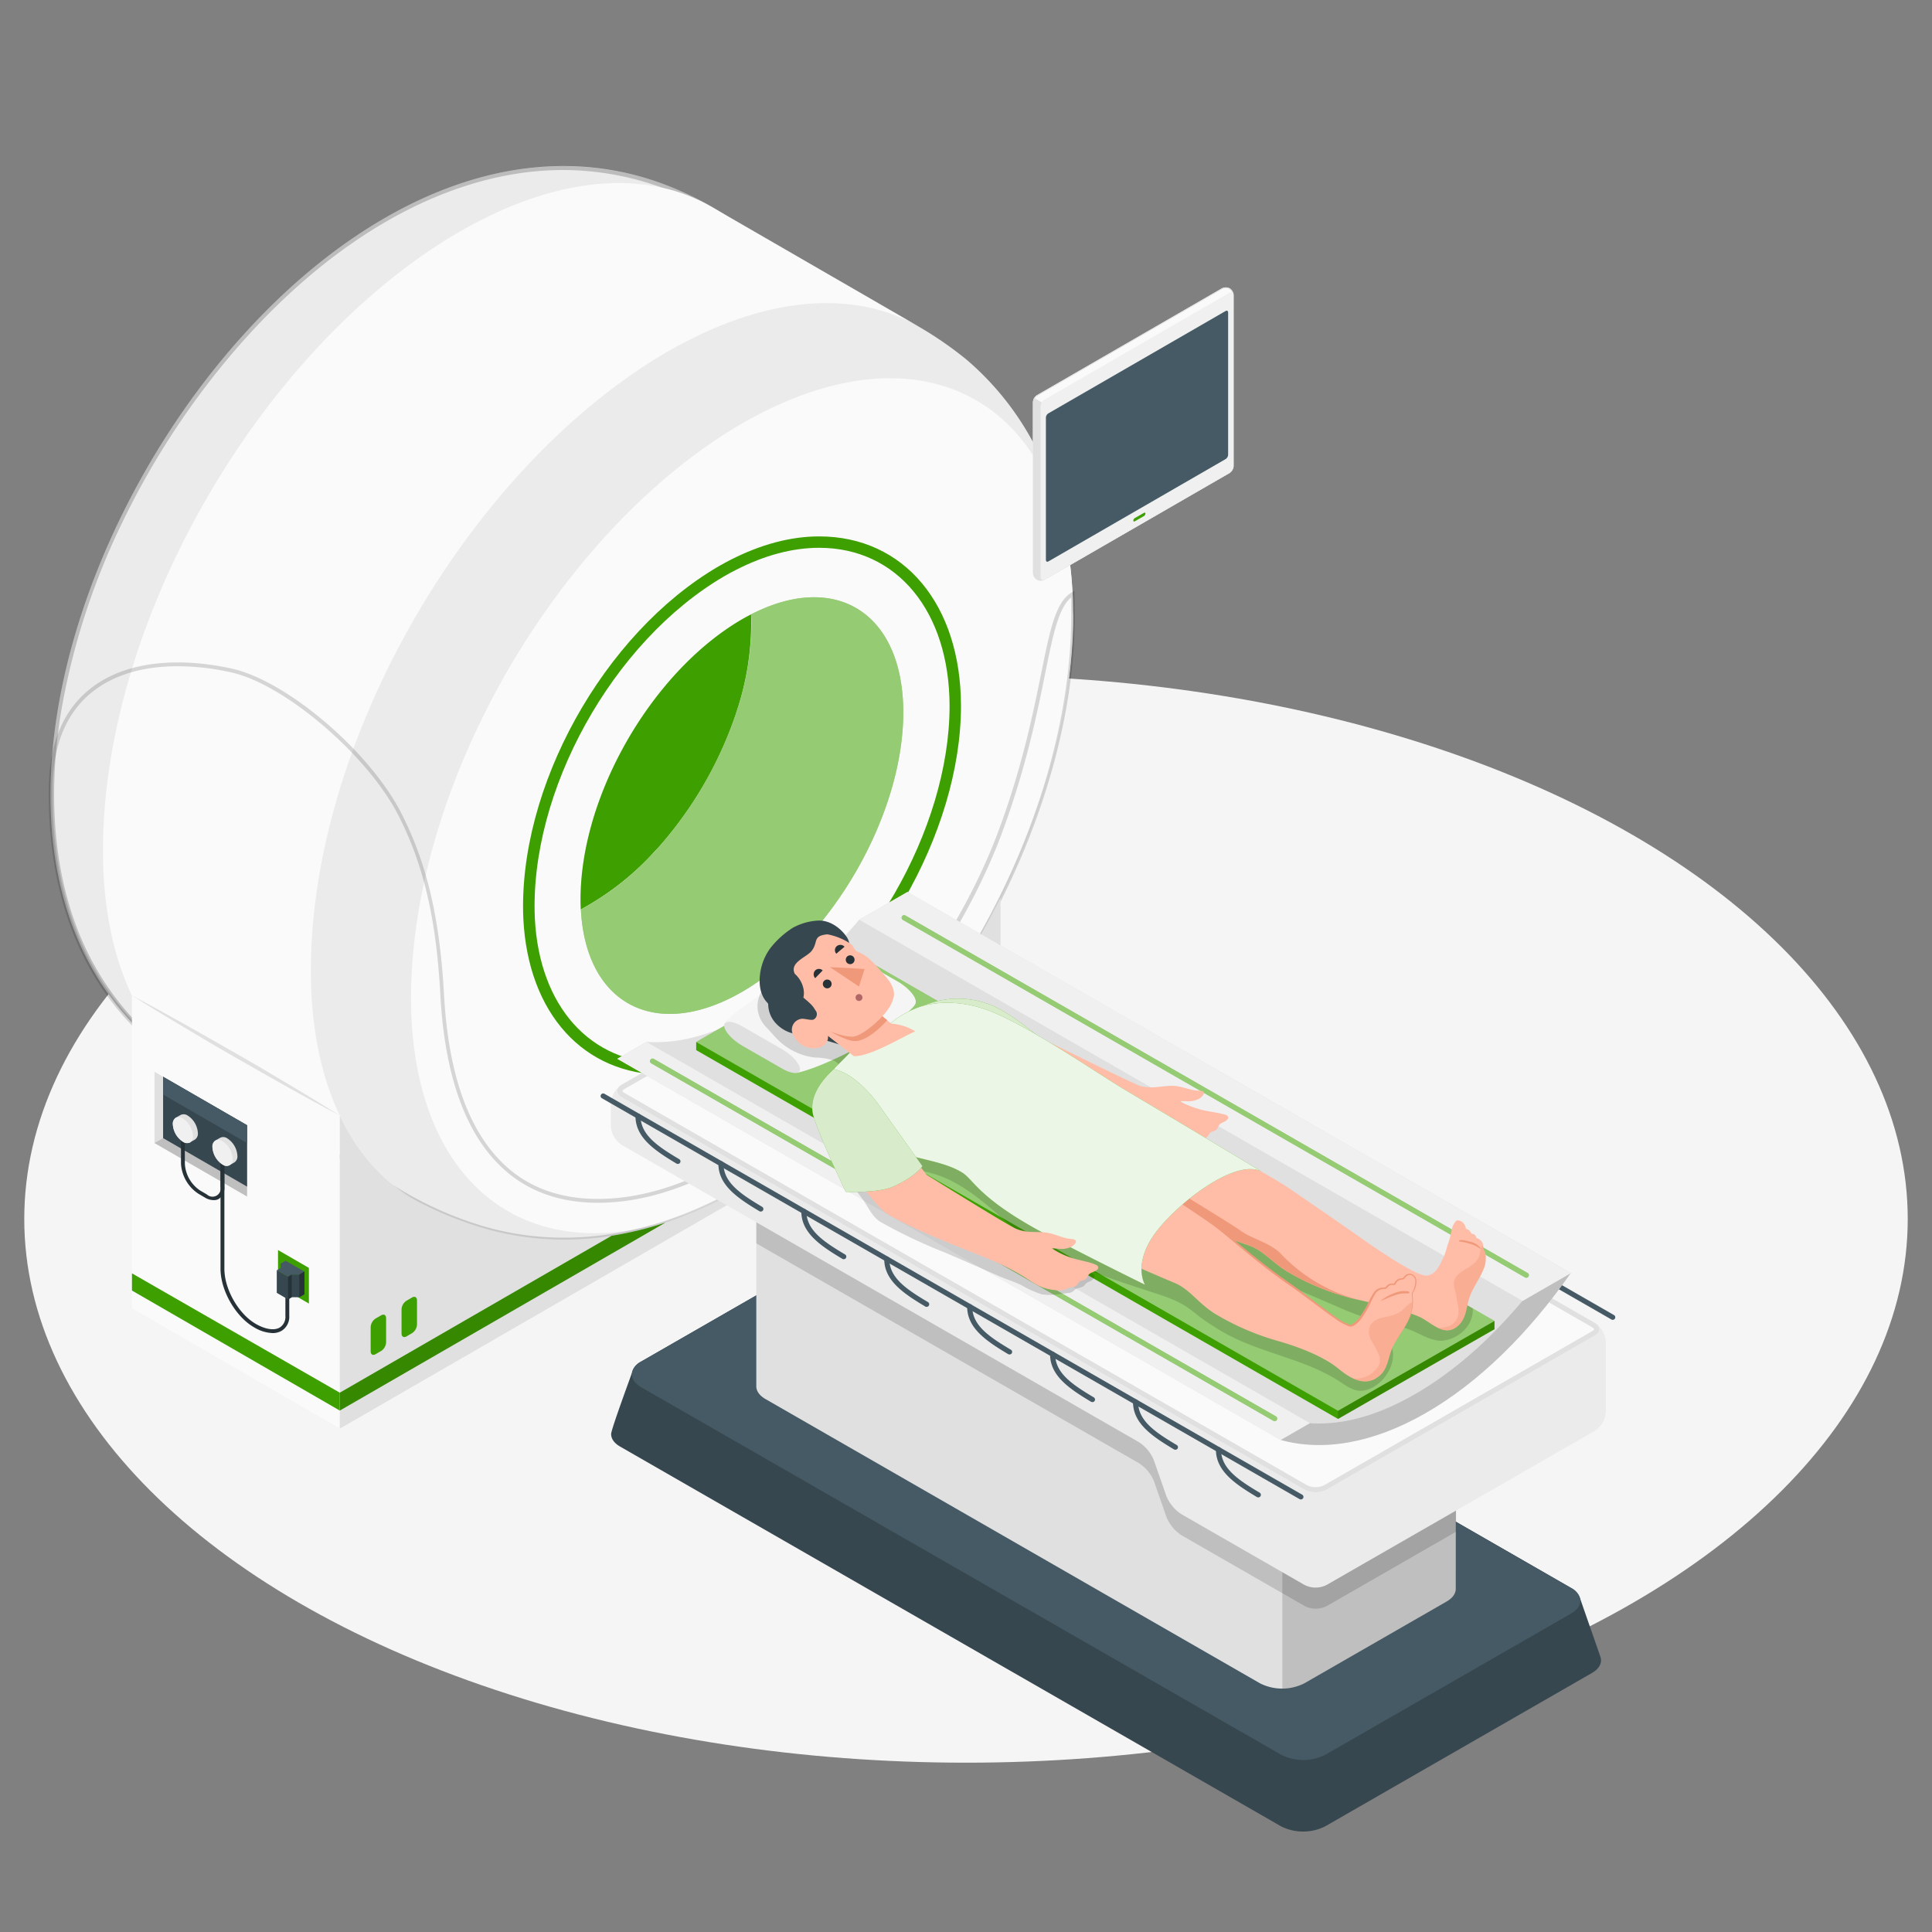 <svg xmlns="http://www.w3.org/2000/svg" viewBox="0 0 500 500"><rect x="0" y="0" width="500" height="500" fill="#808080" stroke="none"/><g id="freepik--Floor--inject-2"><ellipse id="freepik--floor--inject-2" cx="250" cy="315.47" rx="243.72" ry="140.71" style="fill:#f5f5f5"></ellipse></g><g id="freepik--ct-scan--inject-2"><path d="M68.88,286c98.88,32.91,207.25-155.63,127.8-223.87a95.78,95.78,0,0,0-12.55-8.67C71.92-11-66,241.13,68.88,286Z" style="fill:#ebebeb"></path><g style="opacity:0.2"><path d="M145.77,44a75.17,75.17,0,0,1,37.86,10.37A93.79,93.79,0,0,1,196,62.91c15.15,13,24.05,30.83,26.48,53,2.19,20-1.17,42.72-9.71,65.76-10.54,28.45-28,55-49.1,74.7-22.79,21.27-47.43,32.51-71.27,32.51a73.43,73.43,0,0,1-23.23-3.76c-22.23-7.4-38-20.76-47-39.69-7.93-16.81-10.14-37.92-6.39-61.06a183.19,183.19,0,0,1,16.38-50.2A205.21,205.21,0,0,1,62.24,89c25.61-29,55.27-45,83.53-45m0-1C44.37,43-50.89,246.17,68.88,286a74,74,0,0,0,23.55,3.82c91.3,0,177.42-164.85,104.25-227.69a95.78,95.78,0,0,0-12.55-8.67A76,76,0,0,0,145.77,43Z"></path></g><path d="M122.41,317c98.87,32.9,207.25-155.63,127.8-223.87a95.2,95.2,0,0,0-12.56-8.67C125.45,19.91-12.51,272.09,122.41,317Zm72-158c1.2,28.56-18.75,63.11-44.08,76.36-1.24-27.68,17.88-61.19,41.68-75.06C192.81,159.81,193.62,159.38,194.41,159Z" style="fill:#ebebeb"></path><path d="M277.66,157c0-.5,0-1,0-1.51s0-1.17-.07-1.75c-2.36-48.93-37.16-69.11-80.63-46.8-1.63.84-3.29,1.71-4.93,2.66-48.86,28.46-88.08,97.23-85.53,154,2.41,48,36.25,68.17,78.82,47.44,1.24-.61,2.5-1.24,3.76-1.93,1-.52,2-1.07,2.95-1.64s1.95-1.14,2.91-1.75,2-1.23,3-1.88c.47-.29.92-.6,1.37-.9,43.19-29.13,77.28-90,78.42-141.3v0c0-.85,0-1.69,0-2.54v0C277.68,158.33,277.67,157.64,277.66,157ZM192,160.27c.8-.46,1.6-.89,2.4-1.3A72.24,72.24,0,0,1,191,183c-.12.36-.23.73-.35,1.1s-.19.6-.29.89a98.5,98.5,0,0,1-19.54,33.84c-.3.34-.6.69-.92,1-.47.52-.94,1-1.42,1.53a72.19,72.19,0,0,1-18.18,14C149.09,207.65,168.2,174.14,192,160.27Z" style="fill:#fafafa"></path><path d="M191,183c-.12.36-.23.73-.35,1.1s-.19.6-.29.89a101,101,0,0,1-19.54,33.84c-.31.34-.61.69-.92,1-.47.52-.94,1-1.42,1.53a72.19,72.19,0,0,1-18.18,14c-1.24-27.68,17.87-61.19,41.68-75.06.8-.46,1.6-.89,2.4-1.3A72.24,72.24,0,0,1,191,183Z" style="fill:#3EA000"></path><path d="M233.77,184.38c0,26.63-18.71,59-41.76,72.33-22.26,12.83-40.44,3.22-41.68-21.38.81-.4,1.62-.83,2.42-1.29a71.63,71.63,0,0,0,15.76-12.66c.48-.51,1-1,1.42-1.53.31-.33.61-.68.92-1A101,101,0,0,0,190.39,185c.1-.29.19-.6.29-.89s.24-.74.35-1.1a72.31,72.31,0,0,0,3.48-21.28c0-.93,0-1.84-.1-2.75C216.35,147.72,233.76,158.67,233.77,184.38Z" style="fill:#3EA000"></path><path d="M233.77,184.38c0,26.63-18.71,59-41.76,72.33-22.26,12.83-40.44,3.22-41.68-21.38.81-.4,1.62-.83,2.42-1.29a71.63,71.63,0,0,0,15.76-12.66c.48-.51,1-1,1.42-1.53.31-.33.61-.68.92-1A101,101,0,0,0,190.39,185c.1-.29.19-.6.29-.89s.24-.74.35-1.1a72.31,72.31,0,0,0,3.48-21.28c0-.93,0-1.84-.1-2.75C216.35,147.72,233.76,158.67,233.77,184.38Z" style="fill:#fff;opacity:0.45"></path><path d="M172.07,278.15h0c-21,0-35.39-15.84-36.63-40.35C133.93,204,156.13,163.94,186,146.55c1.07-.62,2.07-1.14,3.07-1.67,7.86-4,15.57-6.06,22.93-6.06,21.94,0,36.69,17.63,36.7,43.88,0,32.8-22.26,71.34-50.65,87.75C189.15,275.56,180.42,278.15,172.07,278.15ZM212,141.77c-6.89,0-14.15,1.93-21.57,5.74-1,.5-1.93,1-2.94,1.59-29,16.89-50.54,55.79-49.07,88.56,1.15,22.8,14.37,37.53,33.68,37.54,7.83,0,16.06-2.46,24.47-7.31,27.56-15.92,49.17-53.34,49.18-85.19C245.71,158.22,232.15,141.77,212,141.77Z" style="fill:#3EA000"></path><path d="M124.19,57.11c-1.76.91-3.54,1.85-5.3,2.87C66.27,90.63,24,164.67,26.78,225.83,28.09,252,38.05,270.42,53.5,279.42c6.79,3.94,47.1,27.17,53.79,31.06-15.45-9-25.41-27.46-26.72-53.59-2.74-61.15,39.5-135.19,92.1-165.84,1.77-1,3.55-2,5.31-2.87,23.23-11.92,44.18-12.57,59.67-3.75-7.26-4.21-46.84-27.05-53.46-30.88C168.66,44.53,147.6,45.1,124.19,57.11Z" style="fill:#fafafa"></path><g style="opacity:0.15"><path d="M145.88,321.25a74.5,74.5,0,0,1-23.62-3.8,92.35,92.35,0,0,1-20.34-9.51L84.29,297.77c-12.8-7.39-27.46-15.85-31-17.93l-.11-.07c-34.37-18.75-41-51.89-40.54-76.41.23-11.29,3.88-19.77,10.83-25.2,12-9.39,29.62-6.69,36.63-5.1,14.38,3.27,35.67,21.49,43.82,37.51,6.6,13,9.88,27,11,46.91,1.16,21.34,6.81,36.47,16.78,45,7.28,6.2,16.9,8.73,28.58,7.5,38.89-4.08,82-52.09,97.91-94.37,6.31-16.78,9.17-31,11.26-41.3,2.26-11.2,3.75-18.61,7.94-21l.7-.4,0,.81c0,.58.05,1.16.07,1.75s0,1,0,1.5v.21l-.49.1h.49c.39,25.8-7.6,55.05-22.52,82.35s-35.21,50.09-57.38,64.58l-.38-.34.27.41c-1,.63-1.9,1.23-2.86,1.82l-.37-.35.26.42-.66.4-1.67,1-.6.36c-1.15.66-2.09,1.19-3,1.64s-1.63.87-2.44,1.28l-.26.13-1.07.54-.38.18C172,318,158.76,321.25,145.88,321.25ZM46,172.42c-7.21,0-15.44,1.43-21.95,6.52-6.7,5.24-10.22,13.46-10.45,24.44-.46,24.24,6.1,57,40,75.5l.12.07c3.64,2.12,18.3,10.58,31.1,18l17.65,10.19a92.1,92.1,0,0,0,20.14,9.42c19.57,6.51,41.05,4.52,62.12-5.76l.39-.19,1.06-.53.16-.08.32.39-.22-.44c.8-.4,1.61-.82,2.41-1.26s1.81-1,2.95-1.63l.57-.35,1.69-1,.63-.38.13-.08c.94-.58,1.88-1.18,2.82-1.79l.39.33-.27-.41c46.1-30.14,80.27-92.95,79.46-146.1V157c0-.5,0-1,0-1.45v-.08c0-.28,0-.56,0-.84-3.29,2.65-4.7,9.64-6.77,19.89s-5,24.59-11.29,41.45c-8.25,21.95-23.25,44.76-41.14,62.58-19.09,19-39.55,30.52-57.6,32.42-12,1.25-21.82-1.35-29.32-7.74-10.19-8.68-15.95-24.05-17.13-45.67-1.07-19.77-4.31-33.68-10.85-46.52-7.89-15.51-29.27-33.84-43.16-37A64.21,64.21,0,0,0,46,172.42Z"></path></g><polygon points="34.15 257.64 34.15 338.59 87.94 369.66 87.94 288.71 34.15 257.64" style="fill:#fafafa"></polygon><path d="M87.94,288.71c-4.59-2.42-9.12-4.92-13.64-7.44s-9-5.12-13.5-7.67-8.95-5.21-13.39-7.87l-6.66-4c-2.2-1.36-4.42-2.7-6.6-4.09,2.29,1.2,4.56,2.45,6.84,3.67l6.79,3.77c4.53,2.52,9,5.11,13.51,7.67s8.95,5.21,13.39,7.86S83.56,285.94,87.94,288.71Z" style="fill:#e0e0e0"></path><path d="M122.42,317a91.85,91.85,0,0,1-19.76-9.17l4.63,2.67c-8.78-5.19-15-12.65-19.35-21.77v81l171-98.71v-38.7C230.75,289,175.23,334.56,122.42,317Z" style="fill:#e0e0e0"></path><path d="M87.94,360.43v4.62l84.23-48.62a89.72,89.72,0,0,1-13.88,3.39Zm136.4-78.75a162.35,162.35,0,0,1-12.92,12.07l47.48-27.41v-4.62Z" style="fill:#3EA000"></path><path d="M87.94,360.43v4.62l84.23-48.62a89.72,89.72,0,0,1-13.88,3.39Zm136.4-78.75a162.35,162.35,0,0,1-12.92,12.07l47.48-27.41v-4.62Z" style="opacity:0.15"></path><polygon points="34.15 333.99 87.93 365.05 87.94 360.43 34.15 329.54 34.15 333.99" style="fill:#3EA000"></polygon><path d="M95.93,349.73v-6.28a2.84,2.84,0,0,1,1.27-2.22l1.45-.83c.7-.4,1.27-.07,1.27.74v6.28a2.82,2.82,0,0,1-1.28,2.21l-1.44.83C96.5,350.87,95.93,350.54,95.93,349.73Z" style="fill:#3EA000"></path><path d="M103.92,345.12v-6.28a2.79,2.79,0,0,1,1.28-2.21l1.44-.84c.7-.4,1.28-.07,1.28.74v6.28a2.83,2.83,0,0,1-1.28,2.21l-1.44.84C104.49,346.26,103.92,345.93,103.92,345.12Z" style="fill:#3EA000"></path><polygon points="39.98 277.37 63.95 291.21 63.95 309.67 39.98 295.82 39.98 277.37" style="fill:#e0e0e0"></polygon><polygon points="42.21 294.55 63.95 307.11 63.95 291.21 42.21 278.66 42.21 294.55" style="fill:#37474f"></polygon><polygon points="42.21 294.55 39.98 295.82 63.95 309.67 63.95 307.11 42.21 294.55" style="opacity:0.15"></polygon><polygon points="42.21 283.27 63.95 295.83 63.95 291.21 42.21 278.66 42.21 283.27" style="fill:#455a64"></polygon><polygon points="71.95 323.51 79.94 328.13 79.94 337.36 71.95 332.74 71.95 323.51" style="fill:#3EA000"></polygon><path d="M55.21,310.59a4.28,4.28,0,0,1-2.15-.65l-1.71-1a10,10,0,0,1-4.51-7.81v-8.69h1v8.69a8.88,8.88,0,0,0,4,7l1.71,1a2.12,2.12,0,0,0,3.52-2v-8.7h1v8.7a3.44,3.44,0,0,1-1.5,3.18A2.59,2.59,0,0,1,55.21,310.59Z" style="fill:#263238"></path><path d="M70.55,345a9.91,9.91,0,0,1-4.84-1.52c-4.76-2.75-8.64-9.52-8.64-15.11v-30h1v30c0,5.27,3.65,11.67,8.14,14.26,2.45,1.41,4.76,1.76,6.18.94a3.28,3.28,0,0,0,1.47-3.06v-7.4h1v7.4a4.25,4.25,0,0,1-2,3.91A4.52,4.52,0,0,1,70.55,345Z" style="fill:#263238"></path><polygon points="73.92 326.27 72.6 327.04 72.6 328.16 71.63 328.73 74.54 330.41 75.51 329.85 77.46 329.85 78.78 329.07 73.92 326.27" style="fill:#455a64"></polygon><polygon points="71.63 328.73 71.63 334.59 74.54 336.28 75.51 335.72 77.46 335.72 78.78 334.94 78.78 329.07 77.46 329.85 75.51 329.85 74.54 330.41 71.63 328.73" style="fill:#37474f"></polygon><polygon points="75.51 329.85 75.51 335.72 74.54 336.28 74.54 330.41 75.51 329.85" style="fill:#263238"></polygon><polygon points="77.46 329.85 78.78 329.07 78.78 334.94 77.46 335.72 77.46 329.85" style="fill:#263238"></polygon><path d="M55.72,295.17a1.84,1.84,0,0,0-.76,1.69,5.76,5.76,0,0,0,2.61,4.51,1.84,1.84,0,0,0,1.84.18l1.27-.73a1.85,1.85,0,0,0,.76-1.69,5.75,5.75,0,0,0-2.6-4.51,1.84,1.84,0,0,0-1.84-.18Z" style="fill:#e0e0e0"></path><path d="M57.57,301.37A5.76,5.76,0,0,1,55,296.86a1.84,1.84,0,0,1,.76-1.69,1.86,1.86,0,0,1,1.85.18,5.77,5.77,0,0,1,2.6,4.51,1.59,1.59,0,0,1-2.6,1.51Z" style="fill:#f0f0f0"></path><path d="M45.49,289.27a1.85,1.85,0,0,0-.76,1.69,5.77,5.77,0,0,0,2.6,4.51,1.84,1.84,0,0,0,1.85.18l1.27-.73a1.84,1.84,0,0,0,.76-1.69,5.76,5.76,0,0,0-2.61-4.51,1.84,1.84,0,0,0-1.84-.18Z" style="fill:#e0e0e0"></path><path d="M47.33,295.47a5.77,5.77,0,0,1-2.6-4.51,1.85,1.85,0,0,1,.76-1.69,1.83,1.83,0,0,1,1.84.19A5.76,5.76,0,0,1,49.94,294a1.82,1.82,0,0,1-.76,1.68A1.84,1.84,0,0,1,47.33,295.47Z" style="fill:#f0f0f0"></path><path d="M408.84,413.38a4.6,4.6,0,0,0-2.23-2.43L241,315.79a12.71,12.71,0,0,0-11.43,0l-63.67,36.59a4.34,4.34,0,0,0-2.31,2.74c0,.18-5.43,14.77-5.43,16s.79,2.38,2.37,3.28l171,98.25a12.73,12.73,0,0,0,11.44,0l69-39.67c2-1.14,2.72-2.71,2.22-4.17C413.9,427.89,409.31,414.84,408.84,413.38Z" style="fill:#37474f"></path><path d="M165.91,352.38l63.67-36.59a12.71,12.71,0,0,1,11.43,0L406.61,411c3.16,1.82,3.16,4.76,0,6.58L343,454.13a12.7,12.7,0,0,1-11.44,0L165.91,359C162.75,357.13,162.75,354.19,165.91,352.38Z" style="fill:#455a64"></path><path d="M376.79,361.19c0-1.19-.79-2.38-2.37-3.29l-128-73.58a12.73,12.73,0,0,0-11.44,0L198.1,305.5c-1.58.9-2.37,2.09-2.37,3.28v50c0,1.19.79,2.38,2.37,3.29l128,73.58a12.73,12.73,0,0,0,11.44,0l36.84-21.18c1.58-.9,2.37-2.09,2.37-3.28Z" style="fill:#e0e0e0"></path><path d="M374.42,357.9l-42.55-24.45V437a11.81,11.81,0,0,0,5.71-1.36l36.84-21.18c1.58-.9,2.37-2.09,2.37-3.28v-50C376.79,360,376,358.81,374.42,357.9Z" style="opacity:0.15"></path><path d="M374.42,357.9l-128-73.58a12.73,12.73,0,0,0-11.44,0L198.1,305.5c-1.58.9-2.37,2.09-2.37,3.28v13l99,56.87a10.14,10.14,0,0,1,3.94,4.74l3.21,9.21a10.27,10.27,0,0,0,3.94,4.75l31.83,18.29a6.33,6.33,0,0,0,5.72,0l33.46-19.23v-35.2C376.79,360,376,358.81,374.42,357.9Z" style="opacity:0.15"></path><path d="M198.1,305.5l36.84-21.18a12.73,12.73,0,0,1,11.44,0l128,73.58c1.58.91,2.37,2.1,2.37,3.29s-.79,2.38-2.37,3.29l-36.84,21.17a12.73,12.73,0,0,1-11.44,0l-128-73.58c-1.58-.91-2.37-2.1-2.37-3.29S196.52,306.4,198.1,305.5Z" style="fill:#ebebeb"></path><path d="M417.38,341.57a.62.62,0,0,1-.33-.08L236.51,237.74a.66.66,0,1,1,.66-1.14L417.7,340.34a.66.66,0,0,1,.25.9A.67.67,0,0,1,417.38,341.57Z" style="fill:#455a64"></path><path d="M256.15,254.74a.69.69,0,0,1-.34-.09c-5.8-3.47-10.6-6.78-10.6-12.29a.66.66,0,1,1,1.31,0c0,4.82,4.32,7.79,10,11.16a.65.65,0,0,1,.22.9A.64.64,0,0,1,256.15,254.74Z" style="fill:#455a64"></path><path d="M277.61,267.07a.67.67,0,0,1-.34-.09c-5.8-3.47-10.6-6.78-10.6-12.3a.66.66,0,0,1,1.31,0c0,4.83,4.32,7.8,10,11.17a.66.66,0,0,1-.33,1.22Z" style="fill:#455a64"></path><path d="M299.06,279.4a.66.66,0,0,1-.33-.09c-5.8-3.47-10.61-6.78-10.61-12.3a.66.66,0,1,1,1.32,0c0,4.83,4.32,7.79,10,11.17a.65.65,0,0,1,.23.9A.67.67,0,0,1,299.06,279.4Z" style="fill:#455a64"></path><path d="M320.52,291.73a.58.58,0,0,1-.33-.1c-5.8-3.46-10.61-6.78-10.61-12.29a.66.66,0,1,1,1.32,0c0,4.83,4.32,7.79,10,11.16a.66.66,0,0,1,.23.91A.67.67,0,0,1,320.52,291.73Z" style="fill:#455a64"></path><path d="M342,304.06a.58.58,0,0,1-.33-.1c-5.8-3.46-10.61-6.78-10.61-12.29a.66.66,0,0,1,1.32,0c0,4.83,4.32,7.79,10,11.16a.66.66,0,0,1,.23.91A.67.67,0,0,1,342,304.06Z" style="fill:#455a64"></path><path d="M363.44,316.39a.58.58,0,0,1-.33-.1c-5.81-3.46-10.61-6.78-10.61-12.29a.66.66,0,0,1,1.32,0c0,4.83,4.32,7.79,10,11.16a.66.66,0,0,1-.34,1.23Z" style="fill:#455a64"></path><path d="M384.9,328.72a.74.74,0,0,1-.34-.1c-5.8-3.46-10.6-6.78-10.6-12.29a.66.66,0,1,1,1.32,0c0,4.83,4.32,7.79,10,11.16a.66.66,0,0,1,.23.9A.65.65,0,0,1,384.9,328.72Z" style="fill:#455a64"></path><path d="M406.36,341A.72.72,0,0,1,406,341c-5.8-3.46-10.6-6.78-10.6-12.29a.66.66,0,0,1,1.32,0c0,4.83,4.32,7.79,10,11.16a.66.66,0,0,1,.23.9A.66.66,0,0,1,406.36,341Z" style="fill:#455a64"></path><path d="M298.63,377.94l3.21,9.2a10.22,10.22,0,0,0,3.94,4.75l31.83,18.29a6.33,6.33,0,0,0,5.72,0l69.39-39.87a6.3,6.3,0,0,0,2.86-4.93V347.29a6.3,6.3,0,0,0-2.86-4.93L236,240.83a6.33,6.33,0,0,0-5.72,0L160.93,280.7a6.3,6.3,0,0,0-2.86,4.93v5.76a6.28,6.28,0,0,0,2.86,4.93l133.76,76.87A10.16,10.16,0,0,1,298.63,377.94Z" style="fill:#ebebeb"></path><path d="M343.33,385.52l69.39-39.87c1.58-.91,1.58-2.38,0-3.29L236,240.83a6.33,6.33,0,0,0-5.72,0L160.93,280.7c-1.58.91-1.58,2.38,0,3.29L337.61,385.52A6.33,6.33,0,0,0,343.33,385.52Z" style="fill:#fafafa"></path><path d="M233.18,241.47a4.59,4.59,0,0,1,2.2.5L412.06,343.5c.43.25.52.46.52.5s-.09.26-.52.5l-69.39,39.88a5.09,5.09,0,0,1-4.4,0L161.59,282.85c-.43-.25-.53-.46-.53-.5s.1-.26.53-.5L231,242a4.63,4.63,0,0,1,2.21-.5m0-1.32a5.9,5.9,0,0,0-2.86.68L160.93,280.7c-1.58.91-1.58,2.38,0,3.29L337.61,385.52a6.35,6.35,0,0,0,5.72,0l69.39-39.87c1.58-.91,1.58-2.38,0-3.29L236,240.83a5.93,5.93,0,0,0-2.86-.68Z" style="fill:#e0e0e0"></path><path d="M336.63,388.05a.62.62,0,0,1-.32-.09L155.77,284.22a.65.65,0,0,1-.24-.9.66.66,0,0,1,.9-.25L337,386.82a.66.66,0,0,1,.25.9A.68.68,0,0,1,336.63,388.05Z" style="fill:#455a64"></path><path d="M175.4,301.22a.66.66,0,0,1-.33-.09c-5.8-3.47-10.61-6.79-10.61-12.3a.66.66,0,1,1,1.32,0c0,4.83,4.32,7.79,10,11.16a.66.66,0,0,1,.23.91A.67.67,0,0,1,175.4,301.22Z" style="fill:#455a64"></path><path d="M196.86,313.55a.58.58,0,0,1-.33-.1c-5.8-3.46-10.61-6.78-10.61-12.29a.66.66,0,0,1,1.32,0c0,4.83,4.32,7.79,10,11.16a.66.66,0,0,1,.23.91A.67.67,0,0,1,196.86,313.55Z" style="fill:#455a64"></path><path d="M218.32,325.88a.58.58,0,0,1-.33-.1c-5.81-3.46-10.61-6.78-10.61-12.29a.66.66,0,1,1,1.32,0c0,4.83,4.32,7.79,10,11.16a.66.66,0,0,1-.34,1.23Z" style="fill:#455a64"></path><path d="M239.78,338.21a.63.63,0,0,1-.34-.1c-5.8-3.46-10.6-6.78-10.6-12.29a.66.66,0,0,1,1.32,0c0,4.83,4.32,7.79,10,11.16a.66.66,0,0,1,.23.9A.65.65,0,0,1,239.78,338.21Z" style="fill:#455a64"></path><path d="M261.24,350.53a.72.72,0,0,1-.34-.09c-5.8-3.46-10.6-6.78-10.6-12.29a.66.66,0,0,1,1.32,0c0,4.83,4.31,7.79,10,11.16a.66.66,0,0,1,.23.9A.66.66,0,0,1,261.24,350.53Z" style="fill:#455a64"></path><path d="M282.7,362.86a.72.72,0,0,1-.34-.09c-5.8-3.47-10.6-6.78-10.6-12.29a.66.66,0,0,1,1.32,0c0,4.83,4.32,7.79,10,11.16a.66.66,0,0,1-.34,1.22Z" style="fill:#455a64"></path><path d="M304.16,375.19a.72.72,0,0,1-.34-.09c-5.8-3.47-10.6-6.78-10.6-12.3a.66.66,0,0,1,1.32,0c0,4.83,4.31,7.8,10,11.17a.66.66,0,0,1,.23.9A.67.67,0,0,1,304.16,375.19Z" style="fill:#455a64"></path><path d="M325.62,387.52a.69.69,0,0,1-.34-.09c-5.8-3.47-10.6-6.78-10.6-12.3a.66.66,0,1,1,1.32,0c0,4.83,4.31,7.8,10,11.17a.65.65,0,0,1,.22.9A.64.64,0,0,1,325.62,387.52Z" style="fill:#455a64"></path><path d="M234.86,230.85,222.38,238c-8.5,10.11-17.94,18.47-27.89,24.18-8.7,5-17,7.54-24.72,7.54-.82,0-1.64,0-2.44-.1L159.76,274l171.67,98.64c10.82,3,23.71,1,37.55-6.94s26.73-20.74,37.55-36.23Z" style="fill:#e0e0e0"></path><path d="M394,336.68c-8.49,10.12-17.93,18.47-27.88,24.18-8.7,5-17,7.54-24.72,7.54-.83,0-1.64,0-2.44-.1l-7.57,4.36c10.82,3,23.71,1,37.55-6.94s26.73-20.74,37.55-36.23Z" style="opacity:0.15"></path><polygon points="339 368.3 167.33 269.66 159.76 274.02 331.43 372.66 339 368.3" style="fill:#f0f0f0"></polygon><polygon points="234.86 230.84 222.38 238.03 394.04 336.68 406.53 329.49 234.86 230.84" style="fill:#f0f0f0"></polygon><path d="M329.88,367.79a.63.63,0,0,1-.33-.09l-161-92.51a.65.65,0,0,1-.24-.9.66.66,0,0,1,.9-.24l161,92.51a.66.66,0,0,1-.33,1.23Z" style="fill:#3EA000"></path><path d="M329.88,367.79a.63.63,0,0,1-.33-.09l-161-92.51a.65.65,0,0,1-.24-.9.66.66,0,0,1,.9-.24l161,92.51a.66.66,0,0,1-.33,1.23Z" style="fill:#fff;opacity:0.45"></path><path d="M395,330.67a.62.62,0,0,1-.33-.08l-161-92.52a.64.64,0,0,1-.24-.89.65.65,0,0,1,.9-.24l161,92.51a.65.65,0,0,1-.33,1.22Z" style="fill:#3EA000"></path><path d="M395,330.67a.62.62,0,0,1-.33-.08l-161-92.52a.64.64,0,0,1-.24-.89.65.65,0,0,1,.9-.24l161,92.51a.65.65,0,0,1-.33,1.22Z" style="fill:#fff;opacity:0.45"></path><path d="M386.77,341.87l-166.1-95.45-40.5,23.25v2.1l166.11,95.45L386.77,344Z" style="fill:#3EA000"></path><polygon points="180.17 269.67 220.67 246.42 386.77 341.87 346.28 365.12 180.17 269.67" style="fill:#fff;opacity:0.45"></polygon><polygon points="346.28 367.22 346.28 365.12 386.77 341.87 386.77 343.97 346.28 367.22" style="opacity:0.15"></polygon><g id="freepik--Pillow--inject-2"><path d="M237,259.2c0-1.38-2.08-3.7-4.65-5.17L222,248.09a7,7,0,0,0-3.57-1.15h0c-2.22,0-11.1,4.27-15.46,6.78s-13.88,8.54-15.36,11.1c-.48.83,16.68,13.24,18.78,12.8,4.67-1,13.11-5,17.44-7.6,7.08-4.3,11.09-7.88,12.5-9.4C237,259.88,237,259.5,237,259.2Z" style="fill:#f5f5f5"></path><path d="M192.06,270.61l10.33,5.93c2.57,1.48,4.65,1.55,4.65.17s-2.08-3.7-4.65-5.18l-10.33-5.93c-2.57-1.48-4.65-1.55-4.65-.17S189.49,269.13,192.06,270.61Z" style="fill:#e0e0e0"></path></g></g><g id="freepik--device-1--inject-2"><path d="M268.31,150.07a2.23,2.23,0,0,0,2,0l47.83-27.61a2.33,2.33,0,0,0,1.05-1.82V76.39a2,2,0,0,0-3-1.75l-47.82,27.62a2.33,2.33,0,0,0-1.05,1.82v44.21A2.26,2.26,0,0,0,268.31,150.07Z" style="fill:#fafafa"></path><path d="M317.28,74.61a1.7,1.7,0,0,1,.85.19,2,2,0,0,1,.87,1.59V120.6a2.1,2.1,0,0,1-.94,1.62l-24.22,14-23.61,13.63a1.92,1.92,0,0,1-1,.23,1.81,1.81,0,0,1-.85-.19,2.06,2.06,0,0,1-.87-1.59V104.08a2.09,2.09,0,0,1,.94-1.62l47.83-27.62a1.92,1.92,0,0,1,1-.23m0-.23a2.3,2.3,0,0,0-1.08.26l-47.82,27.62a2.33,2.33,0,0,0-1.05,1.82v44.21a2.26,2.26,0,0,0,1,1.78,2,2,0,0,0,1,.23,2.19,2.19,0,0,0,1.08-.27l47.83-27.61a2.33,2.33,0,0,0,1.05-1.82V76.39a2.26,2.26,0,0,0-1-1.78,2,2,0,0,0-1-.23Z" style="fill:#e0e0e0"></path><path d="M270.35,150l47.83-27.62a2.31,2.31,0,0,0,1.05-1.81V76.39c0-.67-.47-1-1.05-.61L270.35,103.4a2.32,2.32,0,0,0-1.05,1.82v44.21C269.3,150.1,269.77,150.37,270.35,150Z" style="fill:#f0f0f0"></path><path d="M270.68,144.92V108.09a1.4,1.4,0,0,1,.65-1.12l45.86-26.48c.36-.21.65,0,.65.37v36.83a1.43,1.43,0,0,1-.65,1.12l-45.86,26.48C271,145.49,270.68,145.33,270.68,144.92Z" style="fill:#455a64"></path><path d="M267.63,103l2,1.14a2.4,2.4,0,0,0-.31,1v44.21c0,.61.41.95,1.05.6a2.23,2.23,0,0,1-2,0,2,2,0,0,1-1-1.65V104.08A2.31,2.31,0,0,1,267.63,103Z" style="fill:#e0e0e0"></path><path d="M293.68,134.08l2.38-1.36c.21-.12.38,0,.38.19a.82.82,0,0,1-.38.64l-2.38,1.37c-.21.12-.38,0-.38-.2A.84.84,0,0,1,293.68,134.08Z" style="fill:#3EA000"></path></g><g id="freepik--character-1--inject-2"><path d="M381.17,338.63a7.76,7.76,0,0,1-.8,3.68,9.1,9.1,0,0,1-6.5,4.58c-2.91.57-6.15-1.63-8.77-2.67-3.9-1.56-8.12-2.1-12.11-3.36a67.36,67.36,0,0,1-6.7-2.62q-10.1-4.33-20.16-8.69a103.16,103.16,0,0,0,12.16,10.92c3.64,2.77,8.59,6.77,13.45,6.58a18.46,18.46,0,0,0,4.75-.95,2.85,2.85,0,0,1,1.7-.16,2.4,2.4,0,0,1,1,.82c3.78,4.79-1.17,12.7-6.76,13.16-2.06.18-3.9-1.18-5.64-2.33-9-5.89-20.2-7.31-29.6-12.47-1.84-1-3.57-2.17-5.31-3.32-1.43-.94-2.57-2-3.94-3-2.73-2.06-6.06-3.17-9.29-4.22-6.52-2.14-13-4.16-19.33-6.91a70.34,70.34,0,0,1-18.13-10.84c-4.62-4-9.06-8.13-14.54-11a28.59,28.59,0,0,0-6.55-2.47,21.38,21.38,0,0,0-3.4-.45c-.49,0-3.23.29-3.48,0a65.57,65.57,0,0,0,13.95,11.15c5.72,3.54,11.79,6.48,17.81,9.46,2.78,1.38,5.45,3.17,8.41,4.12s6,1.14,8.92,1.81c1.6.35.91,1.63-.21,2.15a5.54,5.54,0,0,0-.85.41c-.31.22-.5.58-.8.82-.64.49-1.57.42-2.21.88a8.35,8.35,0,0,1-.8.67,2.4,2.4,0,0,1-.92.23c-2.21.26-4.9.82-7.1.3a24.46,24.46,0,0,1-5-2.27c-1.88-.95-3.9-1.51-5.83-2.36-4.76-2.1-9.47-4.19-14.26-6.21A135.4,135.4,0,0,1,228,316.31c-2.29-1.35-3.19-3.77-4.68-5.85a86.22,86.22,0,0,1-5.78-8.65c-1.94-3.57-2.91-8-4.1-11.91-1.36-4.41.85-7.16,3.56-10.43a4.62,4.62,0,0,0,.82-1.3c.51-1.49-.69-3.11-2.15-3.73a15.16,15.16,0,0,0-4.67-.74,16.22,16.22,0,0,1-5.06-1.4,16.5,16.5,0,0,1-4.35-2.94c-1.18-1.13-2.26-2.49-3.34-3.57a8,8,0,0,1-2.2-4.87,7.67,7.67,0,0,1,1.85-5.44c1.39-1.78,2.57-3.74,3.93-5.53a9.55,9.55,0,0,1,5.48-3.84,13.87,13.87,0,0,1,7,.28,34.7,34.7,0,0,1,7.26,3.05c2.94,1.64,5.49,4.49,5.63,7.85,0,1.16-.19,2.31-.24,3.46a5,5,0,0,0,.79,3.31,3.2,3.2,0,0,0,2.55,1.22,7.86,7.86,0,0,0,2.34-.62,20.35,20.35,0,0,1,5.35-1.14,7.06,7.06,0,0,1,4.75.9c3.43,1.88,6.85,3.74,10.3,5.59q10.3,5.55,20.66,11c13.75,7.37,27.45,14.85,40.72,23.07l2.18,1.37c12.28,7.71,24.2,16.12,37.32,22.3,3.81,1.8,7.58,3.6,11.48,5.14,1.84.71,4.08.59,6.05.83l1.69.24h0Z" style="opacity:0.15"></path><path d="M281.49,304.94a180.6,180.6,0,0,0,22,10.17c9,3.42,15.58,5.78,19.62,7.16s6.18,4.65,10.74,7.21a63.22,63.22,0,0,0,16.91,6.73c7.44,1.69,12.4,2.84,16.35,4.48,3.21,1.33,6.69,5.77,10.35,2.31,2.49-2.37,1.77-5.43,3.51-8.86,1-2,2.25-3.88,3.08-5.95a6.94,6.94,0,0,0,.46-2.59,5,5,0,0,0-.13-1.34c-.09-.33-.32-.62-.43-.95a4.57,4.57,0,0,1-.12-1.05,2.18,2.18,0,0,0-1.43-1.76.62.62,0,0,1-.29-.15.7.7,0,0,1-.09-.24,1.24,1.24,0,0,0-1.23-.83,1.76,1.76,0,0,0-1.4-1.24,2.82,2.82,0,0,0-.64-1.49,2.1,2.1,0,0,0-1.44-.73c-.52,0-.77.45-1,.84a5.22,5.22,0,0,0-.59,1.52,27.47,27.47,0,0,1-.93,3.65c-.42,1-.61,2.28-1.1,3.29-.88,1.81-1.82,4.55-4.27,5-2,.35-9.37-4.21-17.19-9.72-7.41-5.23-14.22-9.85-18.88-13.05s-33-18.7-33-18.7Z" style="fill:#ffbda7"></path><path d="M383.16,323a4.32,4.32,0,0,0-2.43-1.58c-.45-.13-.9-.24-1.36-.33a7.69,7.69,0,0,0-.94-.16,1.68,1.68,0,0,0-.83.12c-.08,0-.07.23,0,.23a15.19,15.19,0,0,1,2.83.61,8.58,8.58,0,0,1,2.62,1.26C383.17,323.19,383.2,323,383.16,323Z" style="fill:#f0997a"></path><path d="M384.52,325.6a5,5,0,0,0-.13-1.34c-.09-.33-.32-.62-.43-.95a3.41,3.41,0,0,1-.11-.9.68.68,0,0,0-.2.07c-.42.26-.48.83-.54,1.31-.26,2.26-1.48,3.22-3.26,4.32-1.42.89-3.17,1.74-3.53,3.55-.24,1.2.41,2.55.56,3.76.22,1.74.92,3.5.39,5.26-.71,2.39-2.91,2.92-5.08,3a4.25,4.25,0,0,0,5.28-.67c2.49-2.37,1.77-5.43,3.51-8.86,1-2,2.25-3.88,3.08-5.95A6.94,6.94,0,0,0,384.52,325.6Z" style="fill:#f0997a;opacity:0.4"></path><path d="M351.48,336.37a42.48,42.48,0,0,1-20.17-12.08c-2.8-2.72-7.61-3.82-10.28-5.82s-31.81-19.56-32.08-20l-7.46,6.45,12,6c3,1.37,6.38,2.79,10,4.18,9,3.42,15.58,5.78,19.62,7.16s6.18,4.65,10.74,7.21a63.22,63.22,0,0,0,16.91,6.73l.72.16Z" style="fill:#f0997a"></path><path d="M263.51,312.06a180.08,180.08,0,0,0,21.32,11.54c8.73,4,15.19,6.76,19.12,8.4s5.88,5,10.27,7.87a67.08,67.08,0,0,0,17,7.31c7.31,2.16,12.25,4.67,14.94,6.86s6.89,5.31,10.76,2.08c2.64-2.2,2.12-5.3,4.07-8.62,2.62-4.44,5.3-7.05,4.47-12.59,0-.27.32-.7.42-1a8.56,8.56,0,0,0,.35-1.12,3.82,3.82,0,0,0,.06-1.87,1.54,1.54,0,0,0-2.78-.49,1.36,1.36,0,0,1-.38.41,1.2,1.2,0,0,1-.5.09A2,2,0,0,0,361,332a.69.69,0,0,1-.23.3.63.63,0,0,1-.36,0,1.63,1.63,0,0,0-1.4.5,1.83,1.83,0,0,1-.48.48,1.42,1.42,0,0,1-.71.1c-2.36.09-2.89,2.79-3.83,4.47s-2.3,4.3-4.21,5.13c-1.69.74-9.23-5.91-16.68-11.08s-13.56-10.73-18-14.21S283.4,297,283.4,297Z" style="fill:#ffbda7"></path><path d="M364.59,334.24a6.23,6.23,0,0,0-3.54.36,11.84,11.84,0,0,0-1.72.73c-.68.36-1.29.79-1.93,1.2,0,0,0,.14,0,.12.57-.25,1.16-.46,1.74-.72s1.22-.51,1.85-.72a9.62,9.62,0,0,1,1.74-.43c.62-.09,1.24,0,1.85-.08C364.82,334.68,364.77,334.29,364.59,334.24Z" style="fill:#f0997a"></path><path d="M363.21,338.83c-1.68,1.51-3.42,1.7-5.54,2.21a4.48,4.48,0,0,0-3.05,1.94,4.56,4.56,0,0,0,.35,4.14,22.38,22.38,0,0,1,2,3.83,3.39,3.39,0,0,1,.11,1.61,3.56,3.56,0,0,1-.64,1.4,6.9,6.9,0,0,1-6.19,2.8,5.84,5.84,0,0,0,6.66-.64c2.64-2.2,2.12-5.3,4.07-8.62,2.29-3.88,4.63-6.37,4.62-10.65A10.06,10.06,0,0,0,363.21,338.83Z" style="fill:#f0997a;opacity:0.4"></path><path d="M361,347.5c1.25-2.21,2.82-4.26,3.77-6.62a10.64,10.64,0,0,0,.73-3.7,13.09,13.09,0,0,0-.11-1.88,2.44,2.44,0,0,1,0-.51,1.44,1.44,0,0,1,.2-.49,2.6,2.6,0,0,0,.21-.4l.14-.45a5.22,5.22,0,0,0,.34-1.81,1.64,1.64,0,0,0-.74-1.49,1.33,1.33,0,0,0-1.57.16,2.13,2.13,0,0,0-.29.31,1.37,1.37,0,0,1-.37.41,1.1,1.1,0,0,1-.55.12,2,2,0,0,0-.42.08,1.9,1.9,0,0,0-.73.45,1.7,1.7,0,0,0-.26.34c-.08.11-.09.28-.31.46a.83.83,0,0,1-.6.06,1.12,1.12,0,0,0-.41,0,1.43,1.43,0,0,0-.72.4c-.09.09-.18.23-.31.36a.93.93,0,0,1-.52.29c-.39,0-.66,0-.95.09a2.51,2.51,0,0,0-1.45.93,21.83,21.83,0,0,0-1.73,3.34,27.41,27.41,0,0,1-2,3.29,7.6,7.6,0,0,1-1.36,1.42,4.46,4.46,0,0,1-.86.54,1.23,1.23,0,0,1-.58.12,2.17,2.17,0,0,1-.53-.1,14.81,14.81,0,0,1-3.41-1.88c-4.2-2.92-8.15-6.13-12.33-9s-8.18-6.1-12.09-9.36c-2-1.63-3.91-3.28-5.9-4.85s-4.13-2.95-6.23-4.38c-4.22-2.85-8.48-5.63-12.75-8.42L283.4,297c8.66,5.37,17.28,10.78,25.8,16.38,2.12,1.41,4.26,2.79,6.3,4.36s3.95,3.22,5.92,4.83c3.92,3.25,7.91,6.41,12.09,9.3s8.13,6.16,12.29,9.07a14.76,14.76,0,0,0,3.25,1.82.94.94,0,0,0,.74,0,3.81,3.81,0,0,0,.76-.47,7.58,7.58,0,0,0,1.27-1.32,30.51,30.51,0,0,0,2-3.22,21.52,21.52,0,0,1,1.82-3.39,3,3,0,0,1,1.71-1.07c.34-.06.71-.05,1-.08s.35-.24.61-.52a1.77,1.77,0,0,1,.93-.5,1.64,1.64,0,0,1,.54,0c.19,0,.32.05.33,0s.11-.17.2-.33a2.59,2.59,0,0,1,.32-.42,2.25,2.25,0,0,1,.89-.53c.33-.12.75-.06.9-.16s.34-.47.62-.68a1.7,1.7,0,0,1,2-.18,2,2,0,0,1,.88,1.78,5.37,5.37,0,0,1-.38,1.91L366,334a3,3,0,0,1-.24.44,1.23,1.23,0,0,0-.18.39c0,.08,0,.3,0,.44a11.18,11.18,0,0,1,.08,1.92,10.85,10.85,0,0,1-.81,3.74A57.16,57.16,0,0,1,361,347.5Z" style="fill:#f0997a"></path><path d="M267.53,280.92c7.06,3.05,18.73,6.62,23.33,8.27a64,64,0,0,1,7.34,3.22c1.86.95,3.83,2.36,5.87,2.86a14.85,14.85,0,0,0,3.11.44,5.12,5.12,0,0,0,3-.59c.14-.09.28-.2.43-.28a5,5,0,0,1,1-.19,1.78,1.78,0,0,0,1.12-.79,5.27,5.27,0,0,1,.4-.64c.41-.44,1.16-.41,1.62-.81s.47-.89.78-1.28c.53-.67,1.57-.75,2.11-1.4a.82.82,0,0,0,.21-.53c0-.44-.53-.68-1-.79-.82-.22-1.66-.38-2.5-.53-1.29-.24-2.59-.44-3.85-.79-.89-.25-4.09-1.3-5-2.08,1.48-.19,2.24.32,4.27-.4a3.1,3.1,0,0,0,1.71-1.39.67.67,0,0,0,.1-.34c0-.5-.69-.62-1.19-.61-2,0-3.82-.87-5.79-1.17-2.91-.45-6.46,1-9.71-.14-2.2-.75-23.91-11.53-23.91-11.53" style="fill:#ffbda7"></path><path d="M239.25,260.18a22.69,22.69,0,0,1,20.36,1.5c6.69,3.8,15.93,12.54,15.93,12.54l-9.15,6.31Z" style="fill:#3EA000"></path><path d="M239.25,260.18a22.69,22.69,0,0,1,20.36,1.5c6.69,3.8,15.93,12.54,15.93,12.54l-9.15,6.31Z" style="fill:#fff;opacity:0.8"></path><path d="M220,272.37c-3.54,3.85-7.8,6.7-6.18,11.1s11.83,11.82,17.28,14.15,13.15,2.8,18,5.9c2.73,1.73,4.2,6.18,18.34,14.16,8.54,4.82,28.88,14.81,28.88,14.81s-3-4.86,2-12.43,21.16-20.57,28.19-16.85c-9-5.45-30.28-18.15-35.52-21.27-7.06-4.21-24.3-16.18-34.91-20.33-7.32-2.87-14.81-2.5-19.18-.6a22.36,22.36,0,0,0-6,3.48Z" style="fill:#3EA000"></path><path d="M220,272.37c-3.54,3.85-7.8,6.7-6.18,11.1s11.83,11.82,17.28,14.15,13.15,2.8,18,5.9c2.73,1.73,4.2,6.18,18.34,14.16,8.54,4.82,28.88,14.81,28.88,14.81s-3-4.86,2-12.43,21.16-20.57,28.19-16.85c-9-5.45-30.28-18.15-35.52-21.27-7.06-4.21-24.3-16.18-34.91-20.33-7.32-2.87-14.81-2.5-19.18-.6a22.36,22.36,0,0,0-6,3.48Z" style="fill:#fff;opacity:0.9"></path><path d="M205.17,267.44c1.19.34,2.43.55,3.6.79a54.68,54.68,0,0,1,8.39,2.07c0-.26,1.86-15.69,2-19.47a13.29,13.29,0,0,1,.51-4.58,4.43,4.43,0,0,0-.71-4c-1.68-2.33-4.45-4.18-7.32-4a15.29,15.29,0,0,0-6.41,1.83,23,23,0,0,0-5.94,5.4,14.31,14.31,0,0,0-2.58,6.59c-.34,2.57,0,5.4,1.77,7.32a1.35,1.35,0,0,1,.33.46,7.35,7.35,0,0,0,2,5A8.94,8.94,0,0,0,205.17,267.44Z" style="fill:#37474f"></path><path d="M211.84,271.18c2.86-.83,2.43-3.1,2.43-3.1l6.72,5.27c4.43,0,11.84-4.65,15.9-6.44a14.06,14.06,0,0,0-6.26-2L228.37,263a14.58,14.58,0,0,0,2.13-2.88,9.31,9.31,0,0,0,.81-2.22c.32-1.57-.66-3.53-2-5.06-3.47-4-4.65-5.43-7.33-6.53-1.09-.45-.91-1.45-2-2.15a16,16,0,0,0-5.87-2.36c-3.87.4-2.29,1.93-4,4.22-1.26,1.72-5.88,3-4.42,6a7,7,0,0,1,2.18,3.58,5.51,5.51,0,0,1,.05,2.58c2,1.67,2.46,2.17,3.08,3.24a1.56,1.56,0,0,1-.35,2.38c-.55.36-1.92-.11-3-.15a2.85,2.85,0,0,0-2.26,4.4A5.82,5.82,0,0,0,211.84,271.18Z" style="fill:#ffbda7"></path><path d="M228.36,263c-1.83,2-5.52,5.17-7.67,5.28s-5.8-1.31-5.8-1.31,3.71,2.14,5.81,2.42,4.1-1.12,5.53-2.16a28.75,28.75,0,0,0,3.39-3.2Z" style="fill:#f0997a"></path><path d="M212.91,251.15l-1.94,2a1.47,1.47,0,0,1,0-2A1.37,1.37,0,0,1,212.91,251.15Z" style="fill:#263238"></path><path d="M216.43,246.82l2.14-1.81a1.47,1.47,0,0,0-2-.16A1.37,1.37,0,0,0,216.43,246.82Z" style="fill:#263238"></path><path d="M213.38,255.54a1.14,1.14,0,1,0-.19-1.6A1.15,1.15,0,0,0,213.38,255.54Z" style="fill:#263238"></path><path d="M221.76,258.86a.89.89,0,0,0,1.1-1.4.89.89,0,0,0-1.25.15A.9.9,0,0,0,221.76,258.86Z" style="fill:#b16668"></path><path d="M219.32,249.28a1.14,1.14,0,1,0-.2-1.6A1.15,1.15,0,0,0,219.32,249.28Z" style="fill:#263238"></path><polygon points="223.75 250.77 222.31 255.32 214.76 250.28 223.75 250.77" style="fill:#f0997a"></polygon><path d="M280.93,326.47c-1.28-.31-2.56-.59-3.8-1a20.64,20.64,0,0,1-4.87-2.38c1.5-.1,2.23.46,4.29-.14a3,3,0,0,0,1.79-1.28.7.7,0,0,0,.12-.34c0-.5-.65-.65-1.15-.68-2-.12-3.76-1.09-5.71-1.51-2.88-.62-5.44.19-8.61-1.12-2.15-.88-23.2-14-23.2-14s-5.07-6.64-12-15.46c-5.65-7.19-8.41-9.57-12.21-10.44-3.63,2.87-5.18,5.19-4.38,9.25.66,3.33,2.82,6.4,5.5,10.49a109.07,109.07,0,0,0,9.81,13.31c2.35,2.83,3.26,3.2,8,5.59,6.87,3.47,18.31,7.73,22.8,9.66a62.14,62.14,0,0,1,7.13,3.65c1.81,1.06,3.69,2.58,5.69,3.2a14.78,14.78,0,0,0,3.08.63,5.18,5.18,0,0,0,3-.4,4,4,0,0,1,.45-.26,4.91,4.91,0,0,1,1-.13,1.78,1.78,0,0,0,1.18-.72,3.72,3.72,0,0,1,.43-.61c.44-.42,1.18-.34,1.66-.72s.52-.85.86-1.23c.57-.63,1.61-.65,2.19-1.27a.84.84,0,0,0,.24-.52c0-.44-.49-.7-.91-.84C282.58,326.88,281.76,326.67,280.93,326.47Z" style="fill:#ffbda7"></path><path d="M215.79,276.7c-2.82,2.53-6.8,7.21-5.24,12.26,1.85,6,8.33,19.49,8.33,19.49s8.43.35,12.25-1.36c5.94-2.66,7.6-5.29,7.6-5.29l-11.46-16.07S221.83,277.9,215.79,276.7Z" style="fill:#3EA000"></path><path d="M215.79,276.7c-2.82,2.53-6.8,7.21-5.24,12.26,1.85,6,8.33,19.49,8.33,19.49s8.43.35,12.25-1.36c5.94-2.66,7.6-5.29,7.6-5.29l-11.46-16.07S221.83,277.9,215.79,276.7Z" style="fill:#fff;opacity:0.8"></path></g></svg>